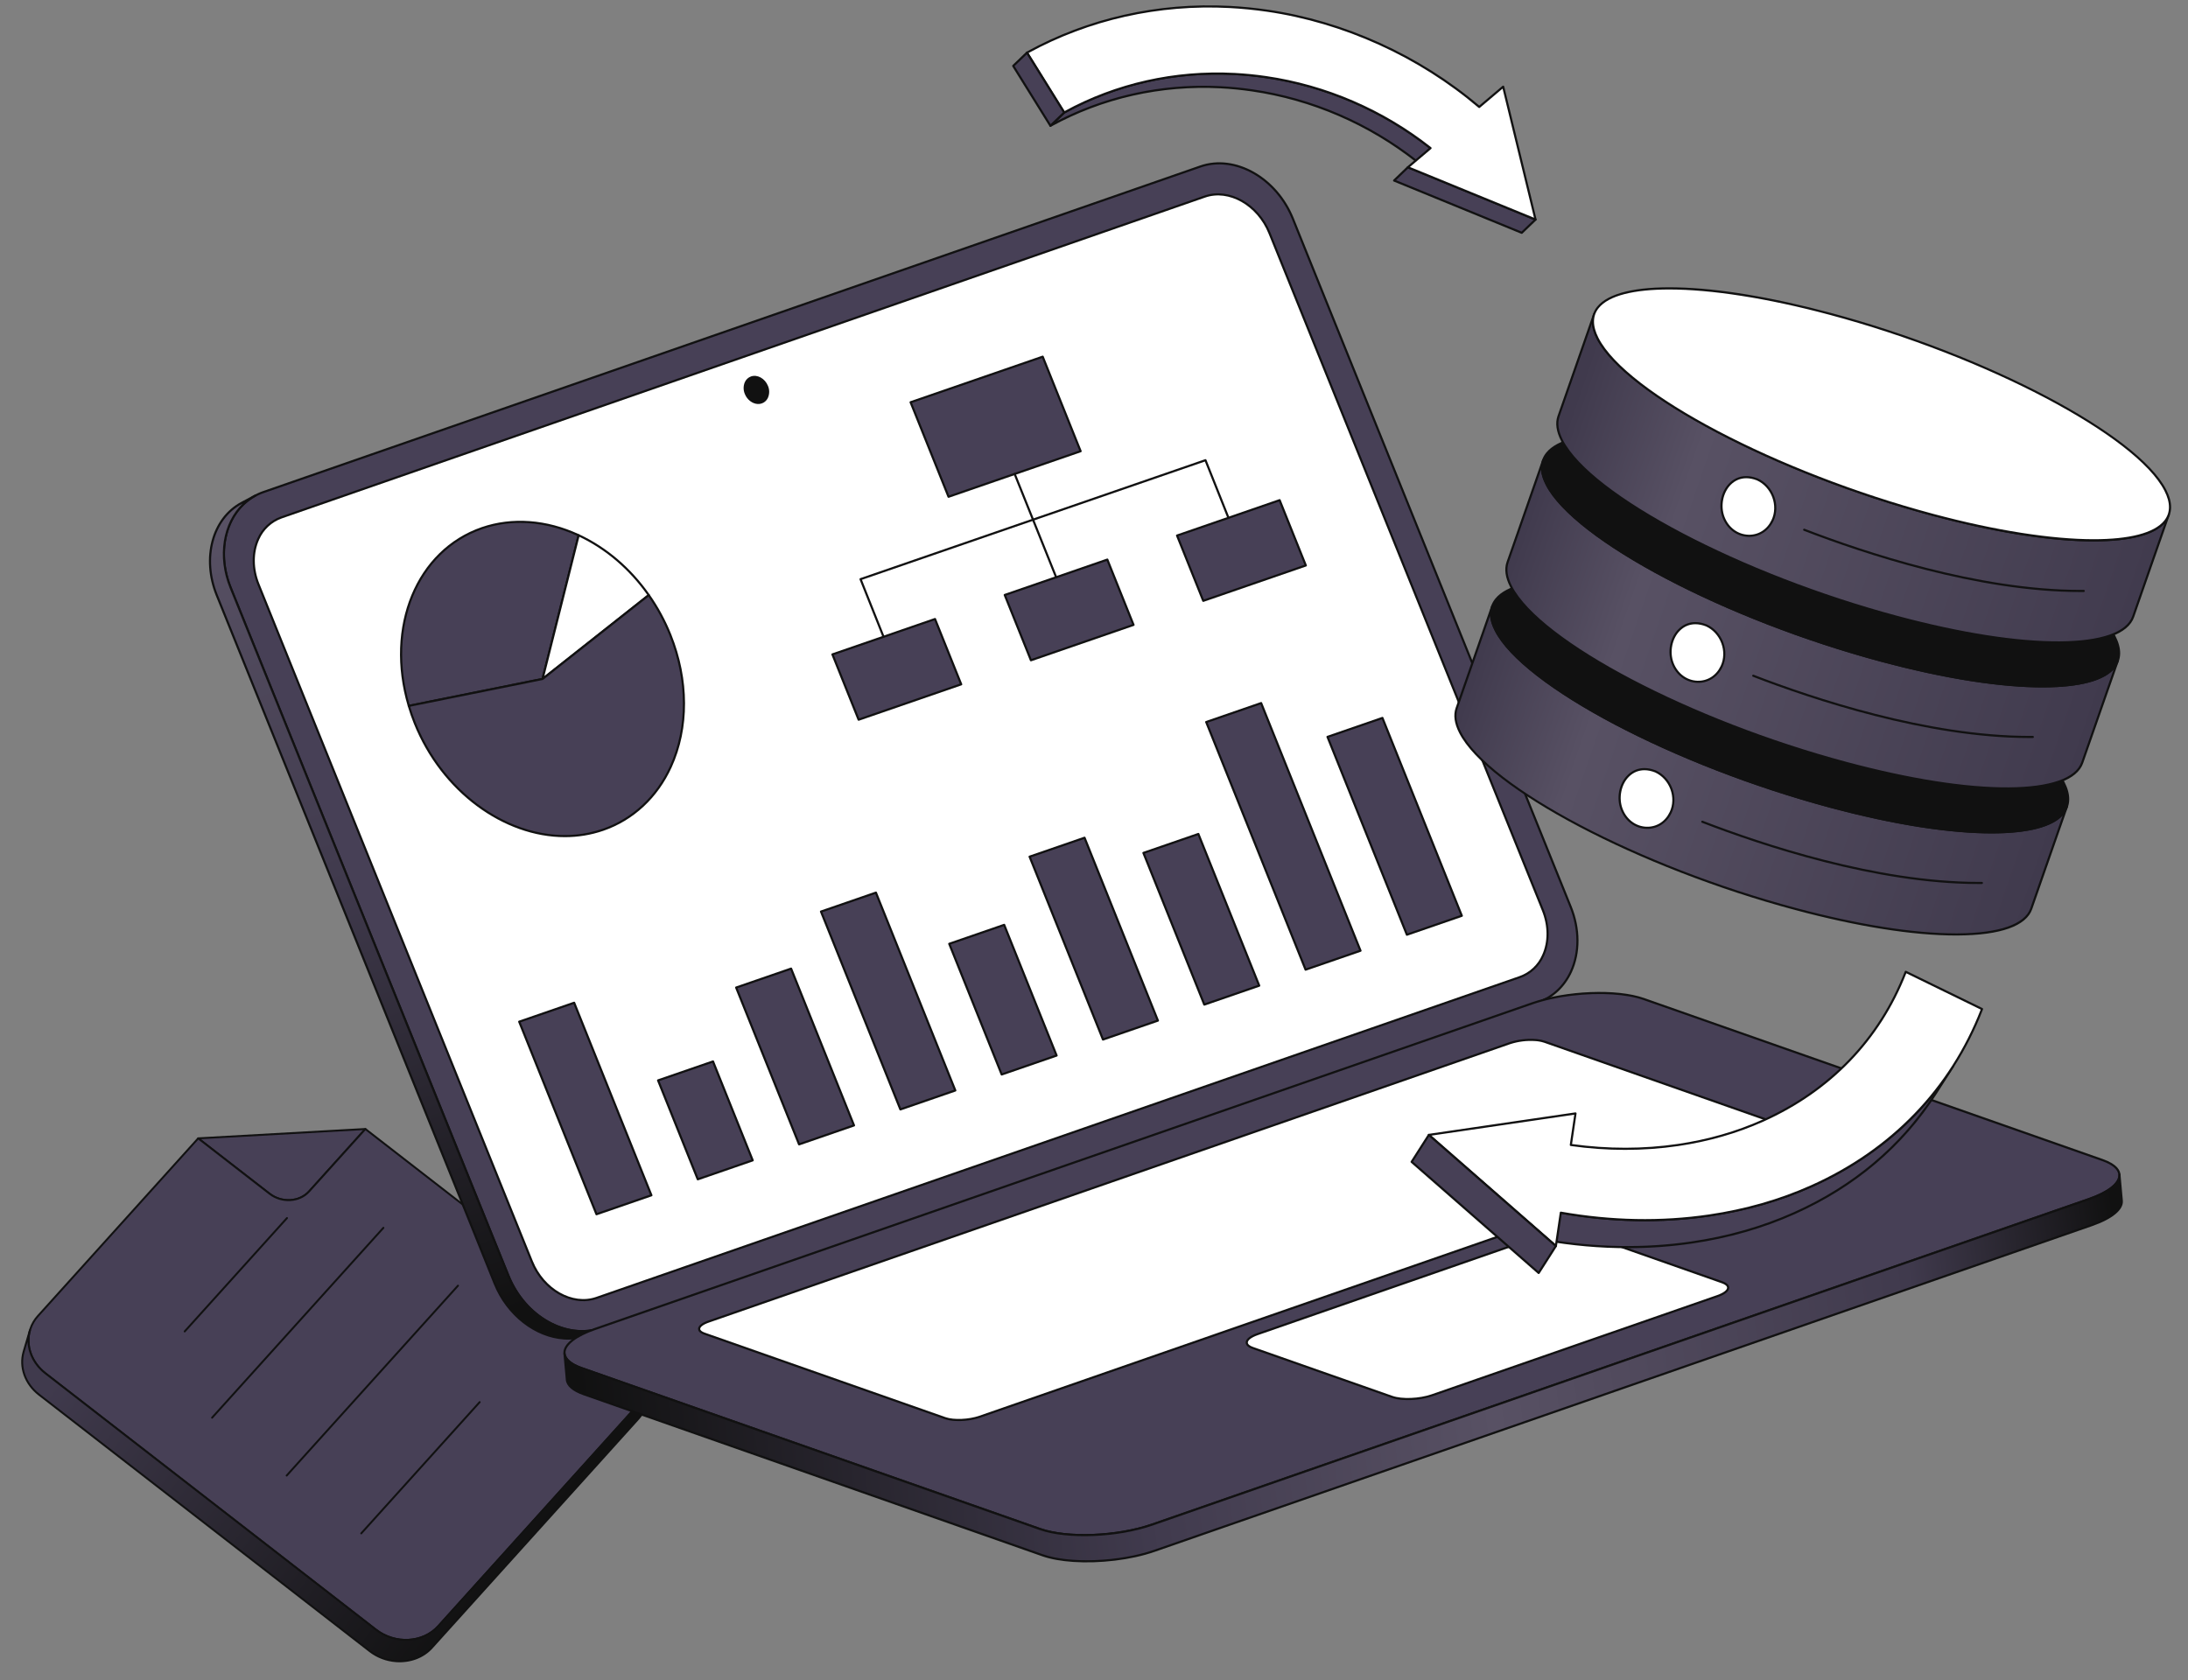<svg xmlns="http://www.w3.org/2000/svg" width="401" height="308" viewBox="0 0 401 308" fill="none"><rect x="0" y="0" width="401" height="308" fill="#808080" stroke="none"/><g clip-path="url(#clip0_6079_9801)"><path d="M36.324 208.675L66.966 206.961L56.639 218.41C54.875 220.365 51.628 220.547 49.396 218.816L36.324 208.675Z" fill="#474056"></path><path d="M52.473 220.166C51.315 220.087 50.206 219.666 49.287 218.956L36.215 208.816C36.187 208.793 36.166 208.763 36.155 208.729C36.144 208.694 36.144 208.657 36.155 208.623C36.166 208.588 36.187 208.558 36.215 208.535C36.243 208.513 36.278 208.5 36.314 208.498L66.956 206.784C66.991 206.782 67.026 206.791 67.056 206.809C67.086 206.827 67.111 206.853 67.126 206.885C67.141 206.917 67.146 206.952 67.141 206.987C67.136 207.022 67.121 207.054 67.097 207.08L56.77 218.529C55.694 219.722 54.085 220.277 52.473 220.166ZM36.808 208.826L49.504 218.675C51.664 220.35 54.805 220.178 56.507 218.291L66.545 207.164L36.808 208.826Z" fill="#111111"></path><path d="M36.324 208.675L49.396 218.816C51.628 220.547 54.875 220.365 56.639 218.41L66.966 206.961L116.826 245.64C120.34 248.365 120.938 253.07 118.162 256.147L80.307 298.114C77.531 301.191 72.432 301.476 68.919 298.75L8.302 251.728C4.789 249.003 4.191 244.298 6.966 241.221L36.324 208.675Z" fill="#474056"></path><path d="M73.765 300.773C71.964 300.65 70.24 299.995 68.81 298.891L8.193 251.869C6.395 250.474 5.257 248.465 5.071 246.357C4.984 245.406 5.095 244.448 5.399 243.543C5.703 242.638 6.192 241.807 6.835 241.102L36.193 208.556C36.222 208.523 36.264 208.502 36.308 208.498C36.353 208.494 36.397 208.507 36.432 208.535L49.504 218.675C51.664 220.35 54.805 220.178 56.507 218.291L66.834 206.842C66.864 206.809 66.906 206.788 66.95 206.784C66.995 206.78 67.039 206.793 67.074 206.821L116.935 245.499C118.733 246.894 119.871 248.903 120.058 251.011C120.145 251.962 120.033 252.92 119.729 253.825C119.426 254.73 118.937 255.561 118.294 256.266L80.439 298.232C78.768 300.084 76.269 300.946 73.765 300.773ZM36.345 208.916L7.098 241.34C6.488 242.009 6.024 242.797 5.735 243.656C5.447 244.514 5.341 245.424 5.424 246.326C5.602 248.335 6.69 250.253 8.411 251.588L69.027 298.61C72.463 301.276 77.464 300.999 80.175 297.994L118.031 256.028C118.641 255.359 119.105 254.571 119.393 253.712C119.681 252.854 119.788 251.944 119.705 251.042C119.527 249.033 118.438 247.115 116.719 245.78L66.987 207.202L56.771 218.529C54.947 220.551 51.591 220.742 49.288 218.956L36.345 208.916Z" fill="#111111"></path><path d="M118.162 256.147L80.307 298.113C77.531 301.191 72.432 301.476 68.919 298.75L8.302 251.728C5.687 249.699 4.687 246.575 5.491 243.84L4.337 247.766C3.532 250.501 4.533 253.626 7.147 255.654L67.765 302.676C71.278 305.402 76.377 305.116 79.153 302.039L117.008 260.073C117.69 259.322 118.195 258.427 118.483 257.453L119.637 253.527C119.349 254.501 118.845 255.396 118.162 256.147Z" fill="url(#paint0_linear_6079_9801)"></path><path d="M72.611 304.699C70.809 304.576 69.085 303.921 67.656 302.817L7.039 255.795C4.443 253.781 3.316 250.61 4.166 247.716L5.321 243.79C5.327 243.768 5.338 243.747 5.353 243.729C5.368 243.711 5.386 243.696 5.406 243.684C5.427 243.673 5.449 243.666 5.472 243.664C5.495 243.661 5.519 243.663 5.541 243.67C5.563 243.677 5.584 243.688 5.602 243.702C5.62 243.717 5.635 243.735 5.646 243.755C5.658 243.776 5.665 243.798 5.667 243.822C5.669 243.845 5.667 243.868 5.661 243.891C4.851 246.643 5.93 249.664 8.41 251.588L69.027 298.61C72.463 301.276 77.464 301 80.175 297.994L118.03 256.027C118.696 255.297 119.187 254.425 119.467 253.477C119.48 253.432 119.511 253.394 119.552 253.371C119.593 253.348 119.642 253.343 119.687 253.357C119.732 253.37 119.77 253.401 119.793 253.442C119.815 253.483 119.82 253.532 119.807 253.577L118.652 257.503C118.357 258.502 117.84 259.421 117.139 260.191L79.284 302.158C77.614 304.01 75.114 304.872 72.611 304.699ZM5.046 245.983L4.507 247.817C3.697 250.569 4.776 253.59 7.256 255.514L67.873 302.536C71.309 305.201 76.31 304.925 79.021 301.92L116.876 259.954C117.541 259.223 118.033 258.351 118.313 257.403L118.855 255.561C118.682 255.807 118.495 256.043 118.294 256.266L80.439 298.232C77.606 301.372 72.39 301.668 68.811 298.891L8.193 251.869C6.244 250.357 5.123 248.193 5.046 245.983Z" fill="#111111"></path><path d="M33.847 244.073L52.596 223.288L33.847 244.073Z" fill="white"></path><path d="M33.835 244.25C33.802 244.248 33.77 244.236 33.743 244.217C33.716 244.197 33.695 244.17 33.683 244.14C33.67 244.109 33.667 244.075 33.673 244.042C33.679 244.009 33.694 243.979 33.716 243.954L52.464 223.169C52.48 223.152 52.499 223.137 52.52 223.127C52.541 223.117 52.564 223.111 52.587 223.11C52.611 223.108 52.634 223.112 52.656 223.12C52.678 223.127 52.699 223.139 52.716 223.155C52.733 223.171 52.747 223.19 52.757 223.211C52.767 223.232 52.773 223.255 52.774 223.279C52.775 223.302 52.772 223.326 52.764 223.348C52.756 223.37 52.743 223.39 52.727 223.407L33.979 244.192C33.961 244.212 33.938 244.228 33.914 244.238C33.889 244.248 33.862 244.252 33.835 244.25Z" fill="#111111"></path><path d="M38.87 259.885L70.265 225.079L38.87 259.885Z" fill="white"></path><path d="M38.857 260.062C38.824 260.059 38.792 260.048 38.765 260.028C38.738 260.009 38.718 259.982 38.705 259.951C38.693 259.92 38.689 259.886 38.695 259.854C38.701 259.821 38.716 259.79 38.738 259.766L70.134 224.96C70.15 224.942 70.168 224.928 70.189 224.917C70.21 224.907 70.233 224.901 70.257 224.9C70.28 224.899 70.304 224.902 70.326 224.91C70.348 224.918 70.368 224.93 70.385 224.945C70.403 224.961 70.417 224.98 70.427 225.001C70.437 225.023 70.443 225.046 70.444 225.069C70.445 225.093 70.441 225.116 70.433 225.138C70.425 225.16 70.413 225.18 70.397 225.198L39.001 260.004C38.983 260.024 38.961 260.039 38.936 260.049C38.911 260.059 38.884 260.064 38.857 260.062Z" fill="#111111"></path><path d="M52.54 270.489L83.936 235.684L52.54 270.489Z" fill="white"></path><path d="M52.528 270.666C52.488 270.664 52.45 270.648 52.421 270.621C52.386 270.589 52.366 270.545 52.363 270.498C52.361 270.452 52.377 270.406 52.408 270.371L83.804 235.565C83.82 235.547 83.838 235.533 83.86 235.523C83.881 235.512 83.904 235.506 83.927 235.505C83.95 235.504 83.974 235.507 83.996 235.515C84.018 235.523 84.038 235.535 84.056 235.551C84.073 235.566 84.087 235.585 84.097 235.607C84.107 235.628 84.113 235.651 84.114 235.674C84.115 235.698 84.111 235.721 84.103 235.743C84.095 235.765 84.083 235.786 84.067 235.803L52.671 270.608C52.653 270.628 52.631 270.644 52.606 270.654C52.581 270.664 52.554 270.668 52.528 270.666Z" fill="#111111"></path><path d="M66.206 281.09L87.911 257.028L66.206 281.09Z" fill="white"></path><path d="M66.194 281.267C66.16 281.265 66.129 281.253 66.102 281.234C66.075 281.214 66.054 281.188 66.042 281.157C66.029 281.126 66.026 281.092 66.031 281.059C66.037 281.026 66.052 280.996 66.075 280.971L87.779 256.909C87.811 256.874 87.855 256.853 87.902 256.851C87.949 256.848 87.995 256.865 88.03 256.896C88.065 256.928 88.086 256.972 88.088 257.019C88.09 257.066 88.074 257.112 88.043 257.147L66.337 281.209C66.319 281.229 66.297 281.245 66.272 281.255C66.247 281.265 66.22 281.269 66.194 281.267Z" fill="#111111"></path></g><g clip-path="url(#clip1_6079_9801)"><path d="M220.01 30.518C226.343 28.317 233.92 32.593 236.939 40.071L287.865 166.236C290.881 173.71 288.197 181.556 281.864 183.758L110.123 243.445C103.793 245.645 96.211 241.367 93.194 233.893L42.268 107.727C39.249 100.249 41.939 92.406 48.269 90.205L220.01 30.518Z" fill="#474056"></path><path d="M105.913 244.191C100.66 243.84 95.405 239.894 93.012 233.966L42.087 107.801C40.437 103.715 40.415 99.338 42.026 95.792C43.287 93.017 45.481 90.967 48.205 90.021L219.945 30.333C226.364 28.102 234.069 32.438 237.12 39.998L288.046 166.162C289.695 170.248 289.717 174.625 288.106 178.171C286.845 180.947 284.651 182.996 281.928 183.943L110.187 243.63C108.815 244.103 107.361 244.294 105.913 244.191ZM224.201 30.163C222.803 30.063 221.399 30.247 220.074 30.703L48.334 90.391C45.713 91.301 43.6 93.277 42.384 95.954C40.817 99.403 40.841 103.667 42.45 107.654L93.376 233.819C96.351 241.188 103.834 245.423 110.059 243.26L281.8 183.573C284.421 182.662 286.534 180.686 287.75 178.01C289.317 174.561 289.293 170.296 287.684 166.309L236.757 40.144C234.421 34.357 229.304 30.503 224.201 30.162L224.201 30.163Z" fill="#111111"></path><path d="M220.812 36.033L51.567 94.854C47.14 96.392 45.257 101.879 47.369 107.111L97.477 231.25C99.587 236.478 104.891 239.467 109.318 237.929L278.564 179.108C282.994 177.568 284.873 172.083 282.763 166.855L232.655 42.716C230.543 37.484 225.243 34.494 220.812 36.033" fill="white"></path><path d="M106.369 238.509C102.674 238.262 98.977 235.49 97.296 231.324L47.188 107.184C46.028 104.311 46.014 101.233 47.147 98.737C47.556 97.798 48.154 96.952 48.903 96.252C49.652 95.552 50.537 95.014 51.503 94.669L220.748 35.848C225.268 34.278 230.691 37.326 232.837 42.643L282.945 166.782C284.104 169.653 284.119 172.73 282.986 175.224C282.576 176.164 281.978 177.01 281.229 177.709C280.479 178.409 279.594 178.948 278.628 179.293L109.382 238.114C108.415 238.447 107.39 238.581 106.369 238.509ZM220.877 36.218L51.631 95.039C50.716 95.367 49.877 95.878 49.168 96.542C48.458 97.206 47.892 98.008 47.505 98.9C46.415 101.298 46.432 104.264 47.552 107.038L97.66 231.177C99.728 236.301 104.929 239.246 109.255 237.744L278.5 178.923C279.416 178.596 280.255 178.084 280.965 177.42C281.676 176.756 282.242 175.953 282.63 175.062C283.719 172.665 283.701 169.701 282.583 166.929L232.473 42.789C230.404 37.663 225.202 34.715 220.877 36.218Z" fill="#111111"></path><path d="M137.702 69.192C136.633 69.563 136.18 70.888 136.691 72.154C137.201 73.416 138.48 74.138 139.549 73.767C140.617 73.395 141.075 72.07 140.565 70.808C140.054 69.541 138.771 68.82 137.702 69.192" fill="#111111"></path><path d="M138.83 74.055C137.882 73.991 136.937 73.287 136.509 72.227C136.363 71.886 136.287 71.519 136.285 71.148C136.284 70.777 136.357 70.409 136.501 70.067C136.608 69.822 136.764 69.602 136.96 69.42C137.155 69.237 137.386 69.097 137.638 69.007C138.804 68.602 140.199 69.377 140.747 70.735C140.893 71.075 140.969 71.441 140.97 71.811C140.971 72.181 140.897 72.548 140.754 72.889C140.594 73.26 140.324 73.571 139.979 73.78C139.634 73.989 139.232 74.085 138.83 74.055L138.83 74.055ZM138.403 69.293C138.188 69.278 137.971 69.306 137.767 69.377C137.564 69.448 137.379 69.561 137.223 69.707C137.066 69.854 136.942 70.031 136.858 70.229C136.736 70.522 136.674 70.838 136.677 71.156C136.679 71.474 136.746 71.789 136.873 72.081C137.343 73.246 138.515 73.919 139.485 73.582C139.687 73.509 139.872 73.395 140.029 73.248C140.186 73.101 140.311 72.924 140.397 72.726C140.519 72.433 140.581 72.119 140.578 71.802C140.576 71.485 140.51 71.171 140.384 70.88C140.013 69.961 139.205 69.347 138.403 69.293Z" fill="#111111"></path><path d="M281.864 183.758L110.123 243.445C103.793 245.645 96.211 241.367 93.194 233.892L42.268 107.727C39.489 100.843 41.547 93.649 46.831 90.834L44.282 92.192C38.998 95.008 36.941 102.202 39.719 109.086L90.645 235.251C93.662 242.725 101.244 247.004 107.574 244.804L279.316 185.116C279.811 184.944 280.292 184.734 280.754 184.488L283.303 183.13C282.841 183.376 282.359 183.586 281.864 183.758Z" fill="url(#paint1_linear_6079_9801)"></path><path d="M103.363 245.549C98.111 245.198 92.856 241.253 90.463 235.324L39.537 109.16C36.761 102.28 38.76 94.912 44.189 92.019L46.738 90.66C46.784 90.636 46.838 90.63 46.888 90.645C46.938 90.661 46.979 90.695 47.004 90.741C47.028 90.787 47.033 90.84 47.018 90.89C47.003 90.94 46.969 90.982 46.923 91.006C41.671 93.805 39.748 100.962 42.45 107.654L93.376 233.819C96.35 241.188 103.834 245.423 110.059 243.26L281.8 183.572C282.285 183.403 282.757 183.198 283.211 182.956C283.256 182.932 283.31 182.927 283.36 182.942C283.41 182.957 283.451 182.991 283.476 183.037C283.5 183.083 283.505 183.137 283.49 183.187C283.475 183.236 283.441 183.278 283.395 183.302L283.384 183.308L280.845 184.661C280.374 184.912 279.884 185.126 279.379 185.301L107.638 244.989C106.265 245.461 104.811 245.652 103.363 245.549ZM44.454 92.322L44.374 92.365C39.122 95.163 37.199 102.321 39.901 109.013L90.827 235.178C93.802 242.547 101.285 246.782 107.51 244.619L279.251 184.931C279.58 184.816 279.904 184.684 280.22 184.536L110.187 243.63C103.769 245.861 96.064 241.526 93.012 233.966L42.086 107.801C39.743 101.996 40.802 95.841 44.454 92.322Z" fill="#111111"></path><path d="M280.757 183.944C287.087 181.744 296.262 181.378 301.243 183.127L385.313 212.649C390.293 214.398 389.199 217.6 382.869 219.801L211.127 279.489C204.797 281.689 195.622 282.055 190.642 280.306L106.572 250.784C101.591 249.035 102.686 245.832 109.016 243.632L280.757 183.944Z" fill="#474056"></path><path d="M196.267 281.524C194.103 281.379 192.136 281.038 190.577 280.491L106.507 250.969C103.815 250.024 103.252 248.818 103.253 247.973C103.256 246.355 105.333 244.705 108.952 243.447L280.693 183.76C287.05 181.55 296.298 181.184 301.308 182.943L385.379 212.465C388.07 213.41 388.634 214.615 388.632 215.46C388.63 217.079 386.553 218.729 382.934 219.987L211.192 279.674C206.812 281.196 201.059 281.844 196.267 281.524ZM295.582 182.296C290.848 181.98 285.158 182.621 280.822 184.129L109.081 243.817C105.679 244.999 103.648 246.553 103.645 247.974C103.644 248.989 104.706 249.921 106.637 250.599L190.707 280.121C195.645 281.855 204.777 281.489 211.063 279.304L382.804 219.616C386.205 218.434 388.237 216.88 388.239 215.46C388.241 214.444 387.179 213.512 385.248 212.834L301.178 183.313C299.646 182.774 297.711 182.439 295.582 182.296Z" fill="#111111"></path><path d="M276.751 191.213L129.845 242.269C127.895 242.947 127.558 243.933 129.092 244.472L173.224 259.968C174.759 260.507 177.581 260.393 179.531 259.716L326.436 208.66C328.386 207.982 328.722 206.998 327.188 206.459L283.058 190.962C281.522 190.423 278.701 190.535 276.751 191.212" fill="white"></path><path d="M174.941 260.477C174.335 260.448 173.736 260.339 173.159 260.154L129.028 244.657C128.124 244.339 127.935 243.91 127.935 243.606C127.936 243.038 128.592 242.498 129.782 242.084L276.687 191.028C278.668 190.34 281.555 190.227 283.122 190.778L327.253 206.274C328.157 206.591 328.347 207.02 328.346 207.324C328.345 207.891 327.69 208.431 326.5 208.845L179.595 259.901C178.093 260.382 176.514 260.578 174.941 260.477ZM281.3 190.841C279.783 190.745 278.262 190.934 276.815 191.399L129.911 242.454C128.745 242.86 128.329 243.315 128.328 243.607C128.328 243.854 128.631 244.102 129.159 244.287L173.29 259.784C174.784 260.309 177.556 260.196 179.467 259.531L326.372 208.475C327.538 208.07 327.955 207.615 327.955 207.325C327.955 207.078 327.652 206.83 327.124 206.645L282.992 191.148C282.444 190.972 281.875 190.868 281.3 190.84L281.3 190.841Z" fill="#111111"></path><path d="M282.786 226.381L230.478 244.562C228.225 245.345 227.836 246.485 229.611 247.108L255.141 256.073C256.913 256.696 260.178 256.567 262.431 255.783L314.74 237.603C316.993 236.82 317.383 235.68 315.61 235.057L290.08 226.093C288.305 225.469 285.039 225.599 282.786 226.382" fill="white"></path><path d="M257.131 256.63C256.432 256.597 255.741 256.471 255.076 256.257L229.546 247.292C228.516 246.931 228.3 246.447 228.301 246.105C228.302 245.463 229.052 244.849 230.413 244.376L282.722 226.195C285.007 225.401 288.338 225.271 290.145 225.906L315.675 234.871C316.703 235.232 316.918 235.715 316.917 236.056C316.916 236.698 316.166 237.313 314.804 237.786L262.495 255.965C260.765 256.52 258.945 256.746 257.131 256.63ZM282.851 226.566L230.542 244.746C229.18 245.219 228.693 245.759 228.693 246.105C228.692 246.409 229.041 246.7 229.676 246.922L255.205 255.887C256.94 256.496 260.153 256.366 262.367 255.596L314.675 237.417C316.039 236.943 316.525 236.403 316.526 236.056C316.526 235.753 316.178 235.464 315.545 235.241L290.015 226.276C288.279 225.666 285.065 225.796 282.851 226.566Z" fill="#111111"></path><path d="M388.865 220.108L388.429 215.305C388.566 216.813 386.652 218.486 382.869 219.801L211.127 279.489C204.797 281.689 195.622 282.055 190.642 280.306L106.572 250.784C104.569 250.081 103.548 249.142 103.456 248.128L103.893 252.93C103.985 253.944 105.005 254.883 107.009 255.586L191.079 285.108C196.059 286.857 205.234 286.491 211.564 284.291L383.305 224.604C387.089 223.288 389.002 221.615 388.865 220.108Z" fill="url(#paint2_linear_6079_9801)"></path><path d="M196.703 286.326C194.54 286.182 192.572 285.84 191.014 285.293L106.944 255.771C104.924 255.061 103.801 254.085 103.698 252.948L103.262 248.157L103.261 248.145C103.259 248.12 103.261 248.094 103.269 248.069C103.277 248.045 103.289 248.022 103.306 248.002C103.322 247.982 103.342 247.966 103.365 247.954C103.388 247.942 103.413 247.935 103.438 247.933C103.464 247.93 103.49 247.933 103.514 247.941C103.539 247.948 103.562 247.961 103.582 247.977C103.601 247.994 103.618 248.014 103.63 248.037C103.642 248.059 103.649 248.084 103.651 248.11C103.739 249.07 104.799 249.953 106.637 250.599L190.707 280.121C195.645 281.855 204.777 281.489 211.063 279.304L382.804 219.616C386.337 218.389 388.366 216.784 388.233 215.323C388.229 215.271 388.245 215.22 388.278 215.18C388.311 215.14 388.359 215.115 388.411 215.11C388.463 215.106 388.514 215.122 388.554 215.155C388.594 215.188 388.619 215.236 388.624 215.288L389.06 220.09C389.213 221.766 387.138 223.479 383.369 224.788L211.628 284.476C207.248 285.998 201.496 286.646 196.703 286.326ZM103.76 249.302L104.088 252.912C104.175 253.872 105.236 254.756 107.074 255.401L191.144 284.923C196.082 286.657 205.214 286.291 211.5 284.106L383.241 224.419C386.774 223.191 388.803 221.586 388.67 220.125L388.343 216.52C387.658 217.779 385.778 218.997 382.933 219.987L211.192 279.674C204.834 281.884 195.586 282.25 190.577 280.491L106.507 250.969C105.211 250.514 104.285 249.949 103.76 249.302Z" fill="#111111"></path></g><g clip-path="url(#clip2_6079_9801)"><path d="M378.808 147.855L372.28 166.569C370.141 172.702 352.932 173.018 329.049 166.627C300.315 158.938 272.801 144.453 267.594 134.275C266.716 132.557 266.529 131.071 266.963 129.825L273.491 111.112C273.056 112.357 273.244 113.843 274.122 115.561C279.329 125.74 306.843 140.225 335.577 147.914C359.46 154.304 376.668 153.989 378.808 147.855" fill="url(#paint3_linear_6079_9801)"></path><path d="M358.47 171.492C350.617 171.492 340.438 169.878 328.998 166.816C300.264 159.127 272.64 144.569 267.42 134.364C266.533 132.631 266.317 131.082 266.778 129.761L273.306 111.047C273.324 111 273.36 110.961 273.406 110.939C273.453 110.917 273.506 110.915 273.554 110.932C273.602 110.948 273.642 110.983 273.665 111.029C273.688 111.075 273.692 111.128 273.676 111.176C273.252 112.392 273.461 113.838 274.297 115.472C279.473 125.592 306.986 140.06 335.627 147.724C347.034 150.777 357.179 152.386 364.998 152.386C365.114 152.386 365.229 152.386 365.345 152.385C372.89 152.339 377.606 150.707 378.623 147.791C378.641 147.743 378.677 147.704 378.723 147.682C378.77 147.661 378.823 147.658 378.871 147.675C378.919 147.692 378.959 147.727 378.982 147.772C379.005 147.818 379.009 147.871 378.993 147.92L372.465 166.633C371.374 169.762 366.655 171.442 358.819 171.49C358.704 171.491 358.587 171.491 358.47 171.491V171.492ZM273.086 112.868L267.148 129.89C266.724 131.106 266.933 132.551 267.769 134.186C272.945 144.305 300.458 158.773 329.099 166.438C340.506 169.49 350.651 171.1 358.47 171.1C358.586 171.1 358.701 171.1 358.817 171.099C366.362 171.052 371.078 169.421 372.095 166.504L378.028 149.496C376.064 151.611 371.744 152.738 365.347 152.777C357.442 152.827 347.136 151.21 335.526 148.103C306.792 140.414 279.168 125.856 273.948 115.651C273.441 114.66 273.154 113.73 273.086 112.868Z" fill="#111111"></path><path d="M303.387 141.406C298.568 139.519 295.756 144.618 297.213 148.37C298.859 152.607 304.315 152.939 306.194 148.916C307.478 146.168 306.166 142.659 303.387 141.406Z" fill="white"></path><path d="M301.904 151.945C301.849 151.945 301.795 151.944 301.74 151.942C299.647 151.873 297.842 150.531 297.03 148.441C296.189 146.274 296.699 143.666 298.271 142.099C299.621 140.753 301.464 140.442 303.459 141.223C303.462 141.225 303.465 141.226 303.468 141.227C304.845 141.848 305.951 143.058 306.503 144.546C307.051 146.024 307.003 147.646 306.372 148.998C305.517 150.828 303.816 151.945 301.904 151.945V151.945ZM301.381 141.196C300.304 141.196 299.332 141.594 298.548 142.376C297.106 143.814 296.621 146.305 297.396 148.299C298.15 150.24 299.82 151.486 301.753 151.551C303.601 151.612 305.193 150.596 306.017 148.832C306.604 147.575 306.647 146.062 306.135 144.682C305.62 143.293 304.591 142.165 303.311 141.586C302.643 141.325 301.995 141.196 301.381 141.196ZM362.606 162.055C343.826 162.055 322.826 155.036 311.91 150.819C311.862 150.8 311.825 150.763 311.804 150.716C311.784 150.669 311.783 150.615 311.802 150.568C311.82 150.52 311.857 150.481 311.903 150.46C311.95 150.439 312.003 150.437 312.051 150.454C322.941 154.66 343.891 161.663 362.606 161.663C362.811 161.663 363.014 161.662 363.219 161.66H363.221C363.272 161.66 363.322 161.681 363.359 161.717C363.396 161.754 363.417 161.804 363.417 161.856C363.417 161.907 363.397 161.957 363.36 161.994C363.324 162.031 363.274 162.052 363.222 162.052C363.017 162.054 362.812 162.055 362.606 162.055H362.606Z" fill="#111111"></path><path d="M378.797 147.844C381.498 140.103 360.115 125.609 331.039 115.469C301.962 105.329 276.202 103.384 273.502 111.124C270.802 118.865 292.184 133.359 321.261 143.499C350.337 153.639 376.097 155.584 378.797 147.844Z" fill="#111111"></path><path d="M365.022 152.779C364.577 152.779 364.124 152.773 363.661 152.763C355.997 152.589 346.268 150.977 335.526 148.103C306.792 140.414 279.168 125.856 273.948 115.651C272.744 113.297 272.774 111.312 274.036 109.75C276.049 107.26 281.099 106.033 288.639 106.205C296.302 106.379 306.031 107.99 316.773 110.865C345.508 118.554 373.132 133.111 378.352 143.317C379.556 145.671 379.526 147.656 378.264 149.218C376.374 151.555 371.809 152.778 365.022 152.779H365.022ZM287.239 106.595C280.759 106.595 276.18 107.72 274.341 109.996C273.185 111.427 273.17 113.269 274.297 115.473C279.473 125.592 306.986 140.06 335.627 147.725C347.155 150.809 357.426 152.372 365.06 152.372C371.54 152.373 376.119 151.247 377.958 148.971C379.114 147.541 379.129 145.699 378.002 143.495C372.826 133.376 345.313 118.908 316.672 111.243C305.144 108.159 294.873 106.595 287.239 106.595V106.595Z" fill="#111111"></path><path d="M388.144 121.092L381.616 139.805C379.477 145.938 362.268 146.254 338.385 139.863C309.652 132.174 282.137 117.69 276.931 107.511C276.052 105.793 275.865 104.307 276.299 103.062L282.827 84.348C282.393 85.594 282.58 87.08 283.459 88.798C288.665 98.977 316.179 113.461 344.913 121.15C368.796 127.541 386.005 127.225 388.144 121.092Z" fill="url(#paint4_linear_6079_9801)"></path><path d="M367.806 144.727C359.953 144.727 349.774 143.113 338.335 140.052C309.6 132.363 281.976 117.805 276.756 107.6C275.87 105.866 275.654 104.318 276.114 102.997L282.642 84.283C282.651 84.259 282.664 84.237 282.681 84.217C282.698 84.198 282.719 84.183 282.742 84.171C282.765 84.16 282.79 84.154 282.816 84.152C282.842 84.151 282.868 84.154 282.892 84.163C282.916 84.171 282.939 84.184 282.958 84.201C282.977 84.219 282.993 84.239 283.004 84.262C283.015 84.286 283.022 84.311 283.023 84.337C283.024 84.362 283.021 84.388 283.012 84.412C282.588 85.628 282.797 87.073 283.633 88.708C288.809 98.828 316.322 113.296 344.964 120.96C356.54 124.058 366.826 125.671 374.681 125.621C382.222 125.575 386.936 123.945 387.957 121.032L387.959 121.027C387.977 120.979 388.013 120.94 388.06 120.918C388.106 120.897 388.159 120.894 388.207 120.911C388.255 120.928 388.295 120.963 388.318 121.008C388.341 121.054 388.345 121.107 388.329 121.156L381.802 139.869C380.71 142.998 375.991 144.678 368.156 144.726C368.04 144.727 367.923 144.727 367.806 144.727V144.727ZM282.422 86.104L276.484 103.126C276.06 104.342 276.269 105.787 277.105 107.422C282.281 117.541 309.794 132.009 338.436 139.674C350.012 142.771 360.282 144.388 368.153 144.335C375.698 144.288 380.414 142.656 381.431 139.74L387.364 122.731C385.4 124.847 381.08 125.974 374.683 126.013C366.783 126.065 356.472 124.446 344.862 121.339C316.128 113.65 288.504 99.092 283.284 88.887C282.777 87.896 282.49 86.966 282.422 86.104Z" fill="#111111"></path><path d="M312.724 114.642C307.904 112.755 305.092 117.854 306.549 121.606C308.196 125.843 313.651 126.175 315.53 122.151C316.814 119.404 315.502 115.895 312.724 114.642Z" fill="white"></path><path d="M311.24 125.181C311.185 125.181 311.131 125.18 311.076 125.178C308.983 125.109 307.179 123.767 306.367 121.676C305.525 119.51 306.035 116.902 307.607 115.335C308.957 113.989 310.799 113.678 312.795 114.459C312.798 114.46 312.801 114.462 312.804 114.463C314.181 115.084 315.287 116.294 315.839 117.782C316.387 119.26 316.339 120.882 315.708 122.234C314.853 124.064 313.152 125.181 311.24 125.181L311.24 125.181ZM310.717 114.432C309.64 114.432 308.669 114.83 307.884 115.612C306.442 117.05 305.957 119.541 306.732 121.535C307.486 123.476 309.156 124.723 311.089 124.787C312.933 124.846 314.529 123.832 315.353 122.068C315.94 120.811 315.984 119.298 315.472 117.918C314.957 116.529 313.928 115.401 312.648 114.822C311.98 114.561 311.331 114.432 310.717 114.432ZM371.943 135.291C353.162 135.291 332.163 128.272 321.246 124.055C321.199 124.036 321.161 123.999 321.141 123.952C321.12 123.905 321.119 123.851 321.138 123.804C321.156 123.756 321.193 123.717 321.239 123.696C321.286 123.675 321.339 123.673 321.387 123.69C332.278 127.896 353.227 134.899 371.942 134.899C372.148 134.899 372.35 134.898 372.555 134.896H372.557C372.582 134.896 372.608 134.901 372.632 134.911C372.655 134.921 372.677 134.935 372.695 134.953C372.714 134.971 372.728 134.993 372.738 135.017C372.748 135.04 372.753 135.066 372.753 135.091C372.753 135.117 372.748 135.143 372.739 135.166C372.729 135.19 372.715 135.212 372.696 135.23C372.678 135.248 372.657 135.263 372.633 135.273C372.609 135.283 372.584 135.288 372.558 135.288C372.353 135.29 372.148 135.291 371.943 135.291Z" fill="#111111"></path><path d="M388.134 121.079C390.834 113.339 369.451 98.845 340.375 88.705C311.298 78.565 285.538 76.62 282.838 84.36C280.138 92.1 301.52 106.595 330.597 116.735C359.673 126.874 385.433 128.82 388.134 121.079Z" fill="#111111"></path><path d="M374.358 126.014C373.913 126.014 373.46 126.009 372.997 125.999C365.333 125.825 355.604 124.213 344.862 121.339C316.128 113.65 288.504 99.092 283.284 88.887C282.08 86.533 282.11 84.547 283.372 82.986C285.385 80.496 290.435 79.269 297.974 79.441C305.638 79.615 315.367 81.226 326.109 84.1C354.843 91.79 382.467 106.347 387.687 116.553C388.891 118.906 388.862 120.892 387.599 122.453C385.71 124.791 381.145 126.014 374.358 126.014ZM296.575 79.831C290.095 79.831 285.517 80.956 283.677 83.232C282.521 84.663 282.506 86.505 283.633 88.709C288.809 98.828 316.322 113.296 344.964 120.961C356.491 124.045 366.762 125.608 374.396 125.608C380.876 125.608 385.455 124.483 387.295 122.207C388.45 120.777 388.465 118.935 387.338 116.731C382.162 106.611 354.649 92.143 326.008 84.479C314.48 81.394 304.209 79.831 296.575 79.831Z" fill="#111111"></path><path d="M397.48 94.328L390.953 113.041C388.813 119.175 371.604 119.49 347.721 113.099C318.988 105.41 291.473 90.926 286.267 80.747C285.388 79.029 285.201 77.543 285.636 76.298L292.163 57.584C291.729 58.83 291.916 60.316 292.795 62.034C298.001 72.213 325.515 86.697 354.249 94.386C378.132 100.777 395.341 100.462 397.48 94.328Z" fill="url(#paint5_linear_6079_9801)"></path><path d="M377.142 117.964C369.29 117.964 359.111 116.35 347.671 113.288C318.936 105.599 291.312 91.041 286.093 80.836C285.206 79.103 284.99 77.554 285.451 76.233L291.978 57.52C291.997 57.472 292.033 57.433 292.079 57.411C292.125 57.389 292.178 57.387 292.226 57.404C292.275 57.42 292.314 57.455 292.337 57.501C292.36 57.547 292.364 57.6 292.348 57.648C291.924 58.864 292.133 60.31 292.969 61.944C298.145 72.064 325.658 86.532 354.3 94.196C365.706 97.249 375.851 98.858 383.67 98.858C383.786 98.858 383.901 98.858 384.017 98.857C391.558 98.811 396.272 97.181 397.293 94.268L397.295 94.263C397.313 94.215 397.349 94.176 397.396 94.154C397.442 94.133 397.495 94.13 397.543 94.147C397.592 94.164 397.631 94.199 397.654 94.244C397.677 94.29 397.681 94.343 397.665 94.392L391.138 113.105C390.046 116.234 385.327 117.914 377.492 117.962C377.376 117.963 377.259 117.963 377.142 117.963V117.964ZM291.758 59.34L285.821 76.362C285.396 77.578 285.605 79.023 286.441 80.658C291.618 90.777 319.13 105.246 347.772 112.91C359.349 116.008 369.634 117.617 377.489 117.571C385.035 117.524 389.75 115.892 390.767 112.976L396.701 95.968C394.736 98.083 390.417 99.21 384.02 99.249C376.125 99.306 365.808 97.682 354.198 94.575C325.464 86.886 297.84 72.328 292.62 62.123C292.114 61.132 291.826 60.202 291.758 59.34Z" fill="#111111"></path><path d="M322.06 87.878C317.241 85.991 314.428 91.091 315.886 94.842C317.532 99.08 322.988 99.411 324.867 95.388C326.15 92.64 324.839 89.131 322.06 87.878Z" fill="white"></path><path d="M320.576 98.418C320.522 98.418 320.467 98.417 320.413 98.415C318.32 98.345 316.515 97.004 315.703 94.913C314.861 92.746 315.372 90.139 316.943 88.571C318.294 87.225 320.136 86.914 322.131 87.696C322.134 87.697 322.138 87.698 322.14 87.7C323.517 88.32 324.623 89.53 325.175 91.018C325.723 92.496 325.676 94.119 325.044 95.471C324.19 97.3 322.488 98.418 320.576 98.418H320.576ZM320.053 87.668C318.976 87.668 318.005 88.066 317.22 88.849C315.778 90.287 315.294 92.777 316.068 94.771C316.823 96.713 318.492 97.959 320.426 98.023C322.273 98.082 323.866 97.068 324.689 95.305C325.277 94.047 325.32 92.534 324.808 91.154C324.293 89.765 323.263 88.637 321.984 88.059C321.316 87.798 320.667 87.668 320.053 87.668ZM381.279 108.527C362.498 108.527 341.499 101.508 330.582 97.292C330.535 97.272 330.497 97.235 330.477 97.188C330.457 97.141 330.456 97.088 330.474 97.04C330.493 96.992 330.529 96.954 330.576 96.933C330.622 96.911 330.675 96.909 330.723 96.927C341.614 101.133 362.563 108.135 381.279 108.135C381.484 108.135 381.686 108.135 381.891 108.133H381.893C381.919 108.133 381.944 108.138 381.968 108.147C381.992 108.157 382.013 108.172 382.032 108.19C382.05 108.208 382.064 108.229 382.074 108.253C382.084 108.277 382.089 108.302 382.09 108.328C382.09 108.354 382.085 108.379 382.075 108.403C382.065 108.427 382.051 108.448 382.033 108.467C382.015 108.485 381.993 108.5 381.969 108.509C381.946 108.519 381.92 108.525 381.894 108.525C381.689 108.526 381.484 108.527 381.279 108.527Z" fill="#111111"></path><path d="M397.47 94.316C400.17 86.576 378.788 72.081 349.711 61.941C320.635 51.801 294.875 49.856 292.175 57.596C289.475 65.337 310.857 79.831 339.933 89.971C369.01 100.111 394.77 102.056 397.47 94.316Z" fill="white"></path><path d="M383.694 99.251C383.25 99.251 382.797 99.246 382.333 99.235C374.67 99.061 364.941 97.45 354.199 94.575C325.464 86.886 297.84 72.328 292.62 62.123C291.416 59.769 291.446 57.784 292.708 56.222C294.722 53.732 299.772 52.508 307.311 52.677C314.975 52.851 324.703 54.462 335.446 57.337C364.18 65.026 391.804 79.584 397.024 89.789C398.228 92.143 398.198 94.128 396.936 95.69C395.046 98.027 390.481 99.251 383.694 99.251ZM305.911 53.068C299.432 53.068 294.853 54.193 293.013 56.469C291.857 57.899 291.842 59.742 292.969 61.945C298.145 72.064 325.658 86.533 354.3 94.197C365.827 97.282 376.099 98.844 383.733 98.844C390.212 98.845 394.791 97.719 396.631 95.444C397.787 94.013 397.802 92.171 396.675 89.968C391.498 79.848 363.986 65.38 335.344 57.715C323.817 54.631 313.545 53.068 305.911 53.068Z" fill="#111111"></path></g><g clip-path="url(#clip3_6079_9801)"><path d="M88.341 96.815C76.292 100.972 70.683 115.133 74.921 129.398L99.433 124.462L106.051 98.125C100.345 95.466 94.093 94.831 88.341 96.815" fill="#474056"></path><path d="M74.921 129.594C74.879 129.594 74.838 129.58 74.804 129.555C74.77 129.53 74.745 129.494 74.733 129.454C70.408 114.897 76.231 100.786 88.277 96.63C93.846 94.709 100.187 95.177 106.133 97.947C106.175 97.967 106.208 98 106.228 98.041C106.247 98.082 106.252 98.129 106.241 98.173L99.623 124.51C99.614 124.546 99.595 124.578 99.568 124.604C99.541 124.629 99.508 124.647 99.472 124.654L74.96 129.59C74.947 129.593 74.933 129.594 74.921 129.594L74.921 129.594ZM95.347 95.857C92.958 95.857 90.619 96.236 88.405 97C76.608 101.07 70.89 114.879 75.058 129.171L99.273 124.295L105.821 98.234C102.381 96.656 98.812 95.857 95.347 95.857Z" fill="#111111"></path><path d="M106.051 98.125L99.433 124.462L118.898 109.09C115.459 104.187 110.955 100.404 106.051 98.125Z" fill="white"></path><path d="M99.433 124.658C99.403 124.658 99.374 124.651 99.347 124.638C99.32 124.625 99.297 124.606 99.279 124.583C99.26 124.559 99.248 124.532 99.241 124.503C99.235 124.474 99.236 124.444 99.243 124.415L105.861 98.078C105.868 98.05 105.881 98.023 105.899 98.001C105.917 97.979 105.94 97.961 105.966 97.948C105.993 97.936 106.021 97.93 106.05 97.929C106.079 97.929 106.107 97.936 106.133 97.948C111.169 100.288 115.638 104.103 119.059 108.978C119.087 109.019 119.099 109.069 119.092 109.119C119.085 109.168 119.059 109.213 119.02 109.244L99.554 124.616C99.52 124.644 99.477 124.658 99.433 124.658V124.658ZM106.183 98.404L99.763 123.952L118.631 109.051C115.313 104.374 111.016 100.698 106.183 98.404Z" fill="#111111"></path><path d="M118.898 109.09L99.433 124.462L74.921 129.398C75.234 130.445 75.594 131.496 76.013 132.541C82.139 147.811 97.59 156.571 110.525 152.109C123.459 147.647 128.978 131.652 122.852 116.383C121.819 113.808 120.492 111.361 118.898 109.09Z" fill="#474056"></path><path d="M103.525 153.464C92.368 153.464 80.9 145.248 75.832 132.614C75.432 131.619 75.063 130.556 74.733 129.454C74.726 129.428 74.723 129.401 74.727 129.374C74.73 129.347 74.739 129.321 74.753 129.297C74.767 129.274 74.786 129.254 74.808 129.238C74.831 129.222 74.856 129.212 74.882 129.206L99.348 124.279L118.777 108.936C118.798 108.92 118.822 108.908 118.848 108.901C118.873 108.894 118.9 108.892 118.927 108.896C118.953 108.9 118.978 108.909 119.001 108.923C119.024 108.937 119.043 108.955 119.059 108.977C120.661 111.261 121.995 113.721 123.034 116.31C126.361 124.603 126.388 133.476 123.106 140.654C120.543 146.26 116.098 150.394 110.589 152.294C108.293 153.086 105.916 153.464 103.525 153.464H103.525ZM75.171 129.548C75.471 130.535 75.813 131.51 76.195 132.469C82.273 147.618 97.644 156.346 110.461 151.924C115.867 150.059 120.232 145.999 122.75 140.491C125.987 133.41 125.958 124.65 122.671 116.456C121.668 113.96 120.389 111.584 118.857 109.372L99.555 124.616C99.53 124.635 99.502 124.648 99.472 124.654L75.171 129.548L75.171 129.548Z" fill="#111111"></path><path d="M191.099 65.386L166.888 73.738L173.839 91.063L185.545 87.025L186.347 86.748L198.049 82.711L191.099 65.386Z" fill="#474056"></path><path d="M173.839 91.259C173.8 91.259 173.761 91.247 173.729 91.225C173.696 91.204 173.671 91.172 173.657 91.136L166.706 73.811C166.696 73.787 166.692 73.76 166.692 73.734C166.693 73.707 166.699 73.681 166.71 73.657C166.721 73.633 166.737 73.611 166.756 73.593C166.776 73.575 166.799 73.562 166.824 73.553L191.035 65.201C191.082 65.185 191.134 65.187 191.18 65.208C191.226 65.229 191.262 65.267 191.281 65.313L198.231 82.638C198.241 82.663 198.246 82.689 198.245 82.716C198.245 82.742 198.239 82.769 198.228 82.793C198.217 82.817 198.201 82.838 198.181 82.856C198.161 82.874 198.138 82.888 198.113 82.897L173.903 91.249C173.882 91.256 173.861 91.259 173.839 91.259L173.839 91.259ZM167.146 73.856L173.951 90.818L197.791 82.593L190.986 65.632L167.146 73.856Z" fill="#111111"></path><path d="M171.363 113.476L162.363 116.581L161.561 116.858L152.561 119.962L157.363 131.931L176.165 125.445L171.363 113.476Z" fill="#474056"></path><path d="M157.363 132.127C157.324 132.127 157.285 132.115 157.253 132.093C157.221 132.071 157.196 132.04 157.181 132.004L152.379 120.035C152.37 120.011 152.365 119.984 152.365 119.958C152.366 119.931 152.372 119.905 152.383 119.881C152.394 119.857 152.41 119.835 152.43 119.817C152.449 119.8 152.472 119.786 152.497 119.777L171.299 113.291C171.347 113.275 171.399 113.277 171.444 113.298C171.49 113.319 171.526 113.357 171.545 113.403L176.346 125.372C176.356 125.396 176.361 125.423 176.361 125.449C176.36 125.476 176.354 125.502 176.343 125.526C176.332 125.55 176.316 125.572 176.296 125.589C176.277 125.607 176.254 125.621 176.229 125.63L157.427 132.116C157.406 132.123 157.385 132.127 157.363 132.127ZM152.82 120.08L157.475 131.685L175.906 125.327L171.251 113.722L152.82 120.08Z" fill="#111111"></path><path d="M202.944 102.581L193.944 105.686L193.142 105.963L184.139 109.069L188.94 121.037L207.746 114.55L202.944 102.581Z" fill="#474056"></path><path d="M188.94 121.233C188.901 121.233 188.863 121.221 188.83 121.199C188.798 121.177 188.773 121.146 188.758 121.11L183.957 109.141C183.947 109.117 183.942 109.09 183.943 109.064C183.943 109.037 183.949 109.011 183.96 108.987C183.971 108.963 183.987 108.941 184.007 108.923C184.027 108.906 184.05 108.892 184.075 108.883L202.88 102.396C202.928 102.379 202.98 102.382 203.026 102.403C203.071 102.424 203.107 102.461 203.126 102.508L207.928 114.476C207.938 114.501 207.942 114.527 207.942 114.554C207.941 114.58 207.935 114.606 207.924 114.631C207.913 114.655 207.897 114.676 207.878 114.694C207.858 114.712 207.835 114.726 207.81 114.734L189.004 121.222C188.984 121.229 188.962 121.233 188.94 121.233ZM184.397 109.187L189.053 120.791L207.487 114.432L202.832 102.827L184.397 109.187Z" fill="#111111"></path><path d="M234.522 91.688L225.522 94.793L224.72 95.069L215.72 98.174L220.521 110.142L239.323 103.656L234.522 91.688Z" fill="#474056"></path><path d="M220.521 110.338C220.482 110.338 220.444 110.326 220.412 110.304C220.379 110.283 220.354 110.251 220.34 110.215L215.538 98.247C215.528 98.222 215.523 98.196 215.524 98.169C215.525 98.143 215.531 98.117 215.542 98.093C215.553 98.068 215.569 98.047 215.588 98.029C215.608 98.011 215.631 97.997 215.656 97.989L234.458 91.502C234.505 91.486 234.557 91.489 234.603 91.509C234.649 91.53 234.685 91.568 234.704 91.615L239.505 103.583C239.515 103.608 239.52 103.634 239.519 103.66C239.519 103.687 239.513 103.713 239.502 103.737C239.491 103.761 239.475 103.783 239.455 103.801C239.435 103.819 239.412 103.832 239.387 103.841L220.585 110.327C220.565 110.334 220.543 110.338 220.521 110.338ZM215.978 98.292L220.634 109.897L239.065 103.538L234.409 91.934L215.978 98.292Z" fill="#111111"></path><path d="M198.767 153.568L188.697 157.042L202.145 190.562L212.215 187.089L198.767 153.568Z" fill="#474056"></path><path d="M202.145 190.758C202.106 190.758 202.068 190.746 202.035 190.724C202.003 190.702 201.978 190.671 201.963 190.635L188.515 157.115C188.506 157.09 188.501 157.064 188.501 157.037C188.502 157.011 188.508 156.985 188.519 156.961C188.53 156.936 188.546 156.915 188.566 156.897C188.585 156.879 188.608 156.865 188.633 156.857L198.703 153.383C198.75 153.367 198.802 153.369 198.848 153.39C198.894 153.411 198.93 153.449 198.949 153.495L212.396 187.015C212.406 187.04 212.411 187.066 212.411 187.093C212.41 187.12 212.404 187.146 212.393 187.17C212.382 187.194 212.366 187.216 212.346 187.233C212.327 187.251 212.304 187.265 212.279 187.274L202.209 190.747C202.188 190.754 202.167 190.758 202.145 190.758ZM188.956 157.16L202.258 190.316L211.956 186.97L198.654 153.814L188.956 157.16Z" fill="#111111"></path><path d="M219.627 152.878L209.557 156.352L220.712 184.157L230.782 180.683L219.627 152.878Z" fill="#474056"></path><path d="M220.712 184.353C220.673 184.353 220.635 184.341 220.602 184.319C220.57 184.297 220.545 184.266 220.53 184.23L209.375 156.425C209.365 156.4 209.361 156.374 209.361 156.347C209.362 156.321 209.368 156.295 209.379 156.271C209.39 156.246 209.406 156.225 209.425 156.207C209.445 156.189 209.468 156.175 209.493 156.167L219.563 152.693C219.61 152.677 219.662 152.679 219.708 152.7C219.754 152.721 219.79 152.759 219.809 152.805L230.964 180.61C230.973 180.635 230.978 180.661 230.978 180.688C230.977 180.714 230.971 180.741 230.96 180.765C230.949 180.789 230.933 180.81 230.913 180.828C230.894 180.846 230.871 180.86 230.846 180.868L220.776 184.342C220.755 184.349 220.734 184.353 220.712 184.353ZM209.816 156.47L220.825 183.911L230.523 180.565L219.514 153.124L209.816 156.47Z" fill="#111111"></path><path d="M231.134 128.885L221.064 132.358L239.276 177.753L249.345 174.279L231.134 128.885Z" fill="#474056"></path><path d="M239.276 177.949C239.237 177.949 239.199 177.937 239.166 177.915C239.134 177.893 239.109 177.862 239.094 177.826L220.882 132.431C220.872 132.407 220.868 132.38 220.868 132.354C220.869 132.327 220.875 132.301 220.886 132.277C220.897 132.253 220.913 132.231 220.932 132.213C220.952 132.195 220.975 132.182 221 132.173L231.07 128.699C231.117 128.683 231.169 128.685 231.215 128.706C231.261 128.727 231.297 128.765 231.315 128.812L249.527 174.206C249.537 174.231 249.542 174.257 249.541 174.284C249.541 174.31 249.534 174.336 249.523 174.361C249.512 174.385 249.497 174.406 249.477 174.424C249.457 174.442 249.434 174.456 249.409 174.464L239.34 177.938C239.319 177.945 239.298 177.949 239.276 177.949ZM221.323 132.476L239.388 177.507L249.087 174.161L231.021 129.131L221.323 132.476Z" fill="#111111"></path><path d="M253.362 131.607L243.293 135.081L257.843 171.348L267.912 167.874L253.362 131.607Z" fill="#474056"></path><path d="M257.843 171.544C257.804 171.544 257.766 171.532 257.733 171.51C257.701 171.488 257.676 171.457 257.661 171.421L243.111 135.153C243.101 135.129 243.096 135.102 243.097 135.076C243.098 135.049 243.104 135.023 243.115 134.999C243.126 134.975 243.142 134.953 243.161 134.935C243.181 134.918 243.204 134.904 243.229 134.895L253.298 131.422C253.346 131.405 253.398 131.408 253.444 131.429C253.489 131.449 253.525 131.487 253.544 131.534L268.094 167.801C268.104 167.826 268.109 167.852 268.108 167.879C268.108 167.905 268.102 167.931 268.09 167.955C268.079 167.979 268.064 168.001 268.044 168.019C268.024 168.037 268.001 168.05 267.976 168.059L257.907 171.533C257.886 171.54 257.865 171.544 257.843 171.544ZM243.551 135.198L257.955 171.102L267.654 167.756L253.25 131.853L243.551 135.198Z" fill="#111111"></path><path d="M105.226 183.818L95.157 187.292L109.317 222.587L119.386 219.113L105.226 183.818Z" fill="#474056"></path><path d="M109.317 222.782C109.278 222.782 109.239 222.771 109.207 222.749C109.175 222.727 109.15 222.696 109.135 222.659L94.975 187.365C94.965 187.34 94.961 187.314 94.961 187.287C94.962 187.261 94.968 187.234 94.979 187.21C94.99 187.186 95.006 187.164 95.025 187.147C95.045 187.129 95.068 187.115 95.093 187.106L105.163 183.633C105.21 183.616 105.262 183.619 105.308 183.64C105.354 183.661 105.39 183.698 105.408 183.745L119.568 219.04C119.578 219.064 119.583 219.091 119.582 219.117C119.582 219.144 119.576 219.17 119.564 219.194C119.553 219.218 119.538 219.24 119.518 219.257C119.498 219.275 119.475 219.289 119.45 219.298L109.381 222.771C109.36 222.778 109.339 222.782 109.317 222.782V222.782ZM95.416 187.41L109.429 222.34L119.128 218.995L105.114 184.064L95.416 187.41Z" fill="#111111"></path><path d="M130.676 194.577L120.606 198.051L127.88 216.182L137.95 212.708L130.676 194.577Z" fill="#474056"></path><path d="M127.88 216.378C127.841 216.378 127.803 216.366 127.771 216.344C127.738 216.322 127.713 216.291 127.699 216.255L120.424 198.123C120.415 198.099 120.41 198.072 120.41 198.046C120.411 198.019 120.417 197.993 120.428 197.969C120.439 197.945 120.455 197.923 120.475 197.906C120.494 197.888 120.517 197.874 120.542 197.865L130.612 194.392C130.659 194.375 130.711 194.378 130.757 194.399C130.803 194.42 130.839 194.457 130.858 194.504L138.132 212.635C138.142 212.66 138.146 212.686 138.146 212.713C138.145 212.739 138.139 212.766 138.128 212.79C138.117 212.814 138.101 212.835 138.082 212.853C138.062 212.871 138.039 212.885 138.014 212.893L127.944 216.367C127.924 216.374 127.902 216.378 127.881 216.378L127.88 216.378ZM120.865 198.168L127.993 215.936L137.691 212.59L130.563 194.823L120.865 198.168Z" fill="#111111"></path><path d="M144.985 177.56L134.916 181.033L146.447 209.777L156.517 206.303L144.985 177.56Z" fill="#474056"></path><path d="M146.448 209.973C146.409 209.973 146.37 209.961 146.338 209.939C146.305 209.917 146.28 209.886 146.266 209.85L134.734 181.106C134.724 181.082 134.72 181.055 134.72 181.029C134.721 181.002 134.727 180.976 134.738 180.952C134.749 180.928 134.765 180.906 134.784 180.888C134.804 180.87 134.827 180.857 134.852 180.848L144.921 177.374C144.969 177.358 145.021 177.361 145.067 177.381C145.112 177.402 145.148 177.44 145.167 177.487L156.699 206.23C156.709 206.255 156.713 206.281 156.713 206.308C156.712 206.334 156.706 206.36 156.695 206.384C156.684 206.408 156.668 206.43 156.649 206.448C156.629 206.466 156.606 206.479 156.581 206.488L146.512 209.962C146.491 209.969 146.469 209.972 146.448 209.973ZM135.174 181.151L146.56 209.531L156.259 206.185L144.873 177.806L135.174 181.151Z" fill="#111111"></path><path d="M160.534 163.631L150.465 167.104L165.015 203.372L175.084 199.898L160.534 163.631Z" fill="#474056"></path><path d="M165.015 203.567C164.976 203.567 164.937 203.556 164.905 203.534C164.873 203.512 164.847 203.481 164.833 203.444L150.283 167.177C150.273 167.152 150.268 167.126 150.269 167.1C150.269 167.073 150.275 167.047 150.286 167.023C150.298 166.999 150.313 166.977 150.333 166.959C150.353 166.941 150.376 166.928 150.401 166.919L160.47 163.445C160.518 163.429 160.57 163.431 160.615 163.452C160.661 163.473 160.697 163.511 160.716 163.558L175.266 199.825C175.276 199.849 175.281 199.876 175.28 199.902C175.279 199.929 175.273 199.955 175.262 199.979C175.251 200.003 175.235 200.025 175.216 200.043C175.196 200.061 175.173 200.074 175.148 200.083L165.079 203.557C165.058 203.564 165.036 203.567 165.015 203.567ZM150.723 167.222L165.127 203.126L174.826 199.78L160.422 163.876L150.723 167.222Z" fill="#111111"></path><path d="M184.038 169.54L173.968 173.014L183.578 196.967L193.647 193.494L184.038 169.54Z" fill="#474056"></path><path d="M183.578 197.163C183.539 197.163 183.501 197.152 183.468 197.13C183.436 197.108 183.411 197.077 183.396 197.04L173.787 173.087C173.777 173.062 173.772 173.036 173.772 173.01C173.773 172.983 173.779 172.957 173.79 172.933C173.801 172.909 173.817 172.887 173.837 172.869C173.856 172.851 173.879 172.838 173.904 172.829L183.974 169.355C184.021 169.339 184.073 169.341 184.119 169.362C184.165 169.383 184.201 169.421 184.22 169.467L193.829 193.421C193.839 193.445 193.844 193.472 193.843 193.498C193.843 193.525 193.837 193.551 193.826 193.575C193.815 193.599 193.799 193.621 193.779 193.639C193.759 193.657 193.736 193.67 193.711 193.679L183.642 197.153C183.621 197.16 183.6 197.163 183.578 197.163ZM174.227 173.132L183.69 196.722L193.389 193.376L183.925 169.786L174.227 173.132ZM161.902 116.865C161.824 116.865 161.75 116.818 161.72 116.742L157.533 106.243C157.523 106.218 157.518 106.192 157.519 106.166C157.52 106.139 157.526 106.113 157.537 106.089C157.548 106.065 157.563 106.043 157.583 106.026C157.603 106.008 157.626 105.994 157.651 105.985L220.865 84.178C220.913 84.161 220.965 84.164 221.01 84.185C221.056 84.206 221.092 84.243 221.111 84.29L225.298 94.789C225.308 94.813 225.312 94.838 225.312 94.864C225.312 94.89 225.306 94.915 225.296 94.939C225.286 94.962 225.271 94.984 225.253 95.002C225.234 95.02 225.212 95.034 225.189 95.043C225.165 95.053 225.139 95.058 225.113 95.057C225.088 95.057 225.062 95.052 225.038 95.041C225.015 95.031 224.993 95.016 224.975 94.998C224.958 94.98 224.943 94.958 224.934 94.934L220.816 84.609L157.972 106.289L162.084 116.597C162.095 116.627 162.1 116.659 162.096 116.691C162.093 116.722 162.082 116.753 162.064 116.779C162.046 116.806 162.022 116.828 161.993 116.843C161.965 116.858 161.934 116.865 161.901 116.865L161.902 116.865Z" fill="#111111"></path><path d="M193.562 106.012C193.485 106.012 193.411 105.965 193.38 105.889L185.778 86.954C185.769 86.93 185.764 86.904 185.764 86.879C185.764 86.853 185.77 86.827 185.78 86.804C185.79 86.78 185.805 86.759 185.823 86.741C185.842 86.723 185.863 86.708 185.887 86.699C185.911 86.689 185.937 86.684 185.962 86.685C185.988 86.685 186.014 86.69 186.037 86.701C186.061 86.711 186.082 86.725 186.1 86.744C186.118 86.762 186.132 86.784 186.142 86.808L193.744 105.743C193.756 105.773 193.761 105.805 193.757 105.837C193.754 105.869 193.743 105.899 193.725 105.926C193.707 105.952 193.683 105.974 193.654 105.989C193.626 106.004 193.594 106.012 193.562 106.012Z" fill="#111111"></path></g><g clip-path="url(#clip4_6079_9801)"><path d="M357.968 195.424L354.812 200.364C348.693 209.94 339.874 217.452 328.84 222.393C323.024 224.999 316.705 226.794 310.089 227.762C301.376 229.038 292.149 228.879 282.9 227.243L286.057 222.303C295.306 223.939 304.532 224.098 313.246 222.822C319.862 221.854 326.181 220.058 331.996 217.453C343.031 212.512 351.849 205 357.968 195.424Z" fill="#474056"></path><path d="M298.273 228.81C293.194 228.81 288.045 228.352 282.866 227.436C282.834 227.431 282.804 227.417 282.779 227.397C282.753 227.378 282.733 227.352 282.72 227.322C282.707 227.293 282.702 227.26 282.704 227.228C282.707 227.196 282.717 227.165 282.735 227.137L285.891 222.197C285.912 222.164 285.942 222.139 285.978 222.123C286.013 222.108 286.052 222.103 286.091 222.11C295.307 223.739 304.433 223.914 313.217 222.628C319.868 221.655 326.159 219.853 331.916 217.274C342.938 212.338 351.648 204.951 357.803 195.318C357.817 195.297 357.835 195.278 357.856 195.263C357.877 195.248 357.901 195.238 357.926 195.232C357.951 195.227 357.977 195.226 358.003 195.231C358.028 195.235 358.052 195.245 358.074 195.259C358.096 195.273 358.114 195.291 358.129 195.312C358.144 195.333 358.154 195.357 358.16 195.382C358.165 195.407 358.166 195.433 358.161 195.459C358.157 195.484 358.147 195.508 358.134 195.53L354.977 200.47C348.78 210.168 340.013 217.605 328.92 222.572C323.129 225.167 316.803 226.978 310.117 227.957C306.229 228.526 302.273 228.811 298.273 228.811V228.81ZM283.224 227.101C292.342 228.683 301.37 228.84 310.061 227.568C316.711 226.595 323.002 224.793 328.76 222.214C339.482 217.412 348.016 210.291 354.139 201.039C348.362 208.084 340.966 213.651 332.077 217.632C326.287 220.226 319.96 222.038 313.274 223.017C304.49 224.303 295.365 224.135 286.152 222.519L283.224 227.101V227.101Z" fill="#111111"></path><path d="M285.154 228.413L261.869 208.045L288.745 204.108L287.891 209.887C294.567 210.827 301.205 210.823 307.532 209.896C313 209.096 318.236 207.607 323.061 205.445C335.438 199.9 344.501 190.461 349.27 178.148L363.25 184.97C357.585 199.599 346.779 210.833 331.996 217.453C326.181 220.058 319.862 221.854 313.246 222.822C304.532 224.098 295.306 223.939 286.056 222.303L285.154 228.413Z" fill="white"></path><path d="M285.154 228.609C285.106 228.609 285.06 228.592 285.025 228.561L261.74 208.193C261.712 208.168 261.691 208.136 261.681 208.1C261.67 208.064 261.67 208.026 261.681 207.99C261.692 207.954 261.712 207.922 261.74 207.897C261.769 207.872 261.803 207.856 261.84 207.851L288.717 203.914C288.747 203.909 288.778 203.912 288.807 203.922C288.836 203.931 288.863 203.948 288.884 203.969C288.906 203.991 288.922 204.017 288.932 204.047C288.941 204.076 288.944 204.106 288.939 204.137L288.114 209.719C294.693 210.628 301.215 210.622 307.504 209.702C312.999 208.897 318.207 207.404 322.981 205.266C335.31 199.742 344.338 190.341 349.088 178.077C349.097 178.052 349.112 178.029 349.131 178.009C349.151 177.99 349.174 177.975 349.199 177.965C349.224 177.955 349.251 177.951 349.278 177.952C349.305 177.953 349.332 177.96 349.356 177.971L363.336 184.794C363.381 184.816 363.415 184.853 363.433 184.899C363.451 184.945 363.451 184.995 363.433 185.041C357.749 199.721 346.906 210.991 332.076 217.632C326.286 220.226 319.96 222.038 313.274 223.016C304.512 224.299 295.411 224.136 286.221 222.531L285.347 228.441C285.341 228.488 285.317 228.531 285.282 228.561C285.246 228.592 285.201 228.609 285.154 228.609ZM262.318 208.178L285.012 228.028L285.863 222.274C285.866 222.248 285.875 222.223 285.889 222.201C285.903 222.178 285.921 222.159 285.942 222.144C285.963 222.128 285.987 222.117 286.013 222.112C286.038 222.106 286.065 222.105 286.091 222.11C295.307 223.739 304.433 223.914 313.217 222.628C319.868 221.655 326.159 219.853 331.916 217.274C346.592 210.701 357.338 199.567 363.002 185.068L349.376 178.418C344.567 190.682 335.5 200.087 323.141 205.624C318.334 207.778 313.092 209.28 307.561 210.09C301.172 211.026 294.546 211.023 287.864 210.081C287.838 210.077 287.814 210.069 287.791 210.056C287.769 210.042 287.75 210.025 287.734 210.004C287.719 209.983 287.708 209.96 287.701 209.935C287.695 209.91 287.694 209.883 287.697 209.858L288.513 204.341L262.318 208.178H262.318Z" fill="#111111"></path><path d="M285.154 228.413L281.997 233.353L258.712 212.985L261.869 208.045L285.154 228.413Z" fill="#474056"></path><path d="M281.997 233.549C281.95 233.549 281.904 233.532 281.868 233.501L258.583 213.133C258.548 213.102 258.524 213.06 258.518 213.013C258.511 212.967 258.521 212.919 258.547 212.88L261.703 207.94C261.719 207.916 261.739 207.896 261.762 207.88C261.786 207.865 261.813 207.855 261.841 207.851C261.869 207.847 261.897 207.849 261.924 207.857C261.951 207.865 261.976 207.879 261.997 207.898L285.282 228.265C285.318 228.296 285.341 228.339 285.348 228.385C285.354 228.432 285.344 228.479 285.319 228.519L282.162 233.459C282.144 233.486 282.12 233.509 282.091 233.525C282.062 233.541 282.03 233.549 281.997 233.549ZM258.968 212.949L281.954 233.055L284.897 228.449L261.911 208.343L258.968 212.949V212.949Z" fill="#111111"></path></g><g clip-path="url(#clip5_6079_9801)"><path d="M281.42 40.245L278.894 42.676L255.5 33.096L258.026 30.665L281.42 40.245Z" fill="#474056"></path><path d="M278.894 42.873C278.868 42.873 278.843 42.868 278.82 42.859L255.426 33.278C255.395 33.266 255.369 33.246 255.348 33.221C255.327 33.195 255.313 33.165 255.307 33.133C255.301 33.101 255.303 33.067 255.313 33.036C255.323 33.005 255.34 32.977 255.364 32.954L257.89 30.523C257.917 30.497 257.952 30.479 257.989 30.472C258.026 30.465 258.065 30.469 258.1 30.483L281.494 40.063C281.524 40.076 281.551 40.095 281.572 40.121C281.592 40.146 281.606 40.176 281.612 40.209C281.619 40.241 281.617 40.274 281.607 40.306C281.597 40.337 281.579 40.365 281.556 40.388L279.03 42.818C278.993 42.853 278.944 42.873 278.894 42.873ZM255.854 33.028L278.85 42.445L281.065 40.313L258.069 30.896L255.854 33.028Z" fill="#111111"></path><path d="M262.18 27.151L259.654 29.582C250.978 22.733 240.421 18.157 229.469 16.565C227.56 16.287 225.639 16.097 223.713 15.996C212.703 15.42 202.017 17.824 192.513 23.056L195.039 20.625C204.543 15.393 215.229 12.989 226.238 13.565C228.165 13.666 230.086 13.856 231.995 14.135C242.946 15.726 253.503 20.302 262.18 27.151Z" fill="#474056"></path><path d="M259.654 29.779C259.61 29.779 259.567 29.765 259.533 29.737C250.794 22.838 240.388 18.351 229.441 16.76C227.538 16.483 225.623 16.294 223.703 16.193C212.761 15.619 202.009 18.053 192.608 23.229C192.566 23.252 192.517 23.258 192.471 23.248C192.424 23.238 192.383 23.211 192.355 23.172C192.327 23.134 192.314 23.086 192.318 23.039C192.322 22.991 192.343 22.947 192.377 22.914L194.903 20.483C194.916 20.471 194.93 20.461 194.945 20.452C204.41 15.242 215.235 12.793 226.249 13.368C228.181 13.47 230.108 13.661 232.023 13.94C243.039 15.541 253.509 20.056 262.302 26.997C262.324 27.014 262.342 27.036 262.355 27.061C262.367 27.086 262.375 27.114 262.376 27.142C262.377 27.17 262.373 27.198 262.362 27.224C262.352 27.251 262.336 27.274 262.316 27.294L259.79 29.724C259.754 29.76 259.705 29.779 259.654 29.779H259.654ZM220.57 15.716C221.619 15.716 222.67 15.744 223.723 15.799C225.636 15.899 227.578 16.091 229.497 16.37C240.457 17.963 250.876 22.44 259.641 29.322L261.88 27.166C253.179 20.347 242.84 15.91 231.967 14.329C230.063 14.053 228.149 13.863 226.228 13.762C215.296 13.188 204.552 15.618 195.156 20.785L193.673 22.213C201.918 17.938 211.133 15.716 220.57 15.716L220.57 15.716Z" fill="#111111"></path><path d="M225.348 1.276C227.657 1.398 229.959 1.626 232.247 1.959C246.426 4.02 260.11 10.254 271.101 19.607L275.49 15.893L281.42 40.245L258.026 30.665L262.18 27.151C253.503 20.302 242.946 15.726 231.995 14.135C230.086 13.856 228.165 13.666 226.238 13.565C215.229 12.989 204.543 15.393 195.039 20.625L188.217 9.653C199.503 3.441 212.218 0.59 225.348 1.276Z" fill="white"></path><path d="M281.42 40.442C281.394 40.442 281.369 40.437 281.346 40.428L257.952 30.848C257.92 30.835 257.893 30.814 257.872 30.788C257.851 30.761 257.837 30.729 257.832 30.696C257.827 30.662 257.83 30.628 257.842 30.596C257.854 30.564 257.873 30.536 257.899 30.514L261.869 27.157C253.17 20.344 242.835 15.909 231.967 14.33C230.063 14.053 228.149 13.863 226.228 13.762C215.287 13.188 204.535 15.623 195.133 20.798C195.089 20.822 195.038 20.828 194.989 20.816C194.941 20.803 194.899 20.772 194.872 20.729L188.051 9.757C188.036 9.734 188.027 9.709 188.023 9.682C188.019 9.656 188.02 9.629 188.027 9.603C188.034 9.577 188.046 9.552 188.062 9.531C188.079 9.51 188.099 9.493 188.123 9.48C199.355 3.297 212.23 0.394 225.358 1.079C227.648 1.199 229.975 1.429 232.275 1.764C246.345 3.809 260.127 10.052 271.102 19.349L275.364 15.742C275.389 15.721 275.42 15.706 275.453 15.7C275.486 15.693 275.52 15.695 275.551 15.706C275.583 15.716 275.612 15.734 275.635 15.759C275.657 15.784 275.673 15.814 275.681 15.846L281.611 40.199C281.618 40.227 281.618 40.258 281.612 40.287C281.605 40.316 281.592 40.343 281.574 40.367C281.556 40.39 281.532 40.409 281.506 40.422C281.479 40.435 281.45 40.442 281.42 40.442ZM258.401 30.606L281.138 39.917L275.375 16.249L271.228 19.757C271.192 19.787 271.148 19.804 271.101 19.804C271.055 19.804 271.01 19.787 270.974 19.757C260.035 10.448 246.271 4.197 232.219 2.154C229.936 1.822 227.64 1.595 225.338 1.473C212.353 0.793 199.619 3.647 188.494 9.725L195.107 20.363C204.534 15.214 215.298 12.795 226.249 13.368C228.181 13.47 230.108 13.661 232.023 13.94C243.039 15.54 253.509 20.055 262.301 26.997C262.324 27.015 262.343 27.038 262.356 27.064C262.369 27.09 262.376 27.119 262.376 27.148C262.377 27.177 262.371 27.206 262.359 27.233C262.347 27.26 262.329 27.283 262.306 27.302L258.401 30.606Z" fill="#111111"></path><path d="M195.039 20.625L192.513 23.056L185.691 12.083L188.217 9.653L195.039 20.625Z" fill="#474056"></path><path d="M192.513 23.253C192.48 23.253 192.447 23.244 192.418 23.228C192.388 23.212 192.364 23.189 192.346 23.16L185.525 12.188C185.501 12.149 185.491 12.104 185.497 12.059C185.502 12.014 185.523 11.972 185.556 11.941L188.081 9.51C188.102 9.49 188.128 9.475 188.156 9.465C188.183 9.456 188.213 9.453 188.242 9.457C188.271 9.461 188.299 9.471 188.323 9.486C188.348 9.502 188.369 9.523 188.384 9.548L195.205 20.521C195.229 20.559 195.239 20.605 195.234 20.649C195.228 20.694 195.207 20.736 195.175 20.767L192.649 23.198C192.612 23.233 192.564 23.253 192.513 23.253ZM185.942 12.115L192.551 22.746L194.788 20.594L188.179 9.963L185.942 12.115Z" fill="#111111"></path></g><defs><linearGradient id="paint0_linear_6079_9801" x1="21.34" y1="222.966" x2="98.569" y2="281.6" gradientUnits="userSpaceOnUse"><stop offset="0.097" stop-color="#403A4D"></stop><stop offset="1" stop-color="#111111"></stop></linearGradient><linearGradient id="paint1_linear_6079_9801" x1="132.167" y1="64.221" x2="183.619" y2="207.96" gradientUnits="userSpaceOnUse"><stop stop-color="#585164"></stop><stop offset="0.449" stop-color="#403A4D"></stop><stop offset="1" stop-color="#111111"></stop></linearGradient><linearGradient id="paint2_linear_6079_9801" x1="108.575" y1="272.824" x2="389.198" y2="236.798" gradientUnits="userSpaceOnUse"><stop stop-color="#111111"></stop><stop offset="0.353" stop-color="#403A4D"></stop><stop offset="0.585" stop-color="#585164"></stop><stop offset="0.67" stop-color="#514A5D"></stop><stop offset="0.863" stop-color="#403A4D"></stop><stop offset="1" stop-color="#111111"></stop></linearGradient><linearGradient id="paint3_linear_6079_9801" x1="267.732" y1="127.592" x2="373.285" y2="163.908" gradientUnits="userSpaceOnUse"><stop stop-color="#403A4D"></stop><stop offset="0.216" stop-color="#585164"></stop><stop offset="1" stop-color="#403A4D"></stop></linearGradient><linearGradient id="paint4_linear_6079_9801" x1="277.068" y1="100.828" x2="382.621" y2="137.144" gradientUnits="userSpaceOnUse"><stop stop-color="#403A4D"></stop><stop offset="0.216" stop-color="#585164"></stop><stop offset="1" stop-color="#403A4D"></stop></linearGradient><linearGradient id="paint5_linear_6079_9801" x1="288.252" y1="74.7" x2="395.101" y2="111.462" gradientUnits="userSpaceOnUse"><stop stop-color="#403A4D"></stop><stop offset="0.216" stop-color="#585164"></stop><stop offset="1" stop-color="#403A4D"></stop></linearGradient><clipPath id="clip0_6079_9801"><rect width="116.089" height="97.296" fill="white" transform="translate(7.128 202.64) rotate(3.962)"></rect></clipPath><clipPath id="clip1_6079_9801"><rect width="357.861" height="257.824" fill="white" transform="translate(43.934 17.734) rotate(3.819)"></rect></clipPath><clipPath id="clip2_6079_9801"><rect width="131.359" height="118.83" fill="white" transform="translate(266.542 52.661)"></rect></clipPath><clipPath id="clip3_6079_9801"><rect width="194.787" height="157.592" fill="white" transform="translate(73.321 65.19)"></rect></clipPath><clipPath id="clip4_6079_9801"><rect width="104.931" height="55.598" fill="white" transform="translate(258.516 177.952)"></rect></clipPath><clipPath id="clip5_6079_9801"><rect width="96.121" height="41.894" fill="white" transform="translate(185.495 0.979)"></rect></clipPath></defs></svg>